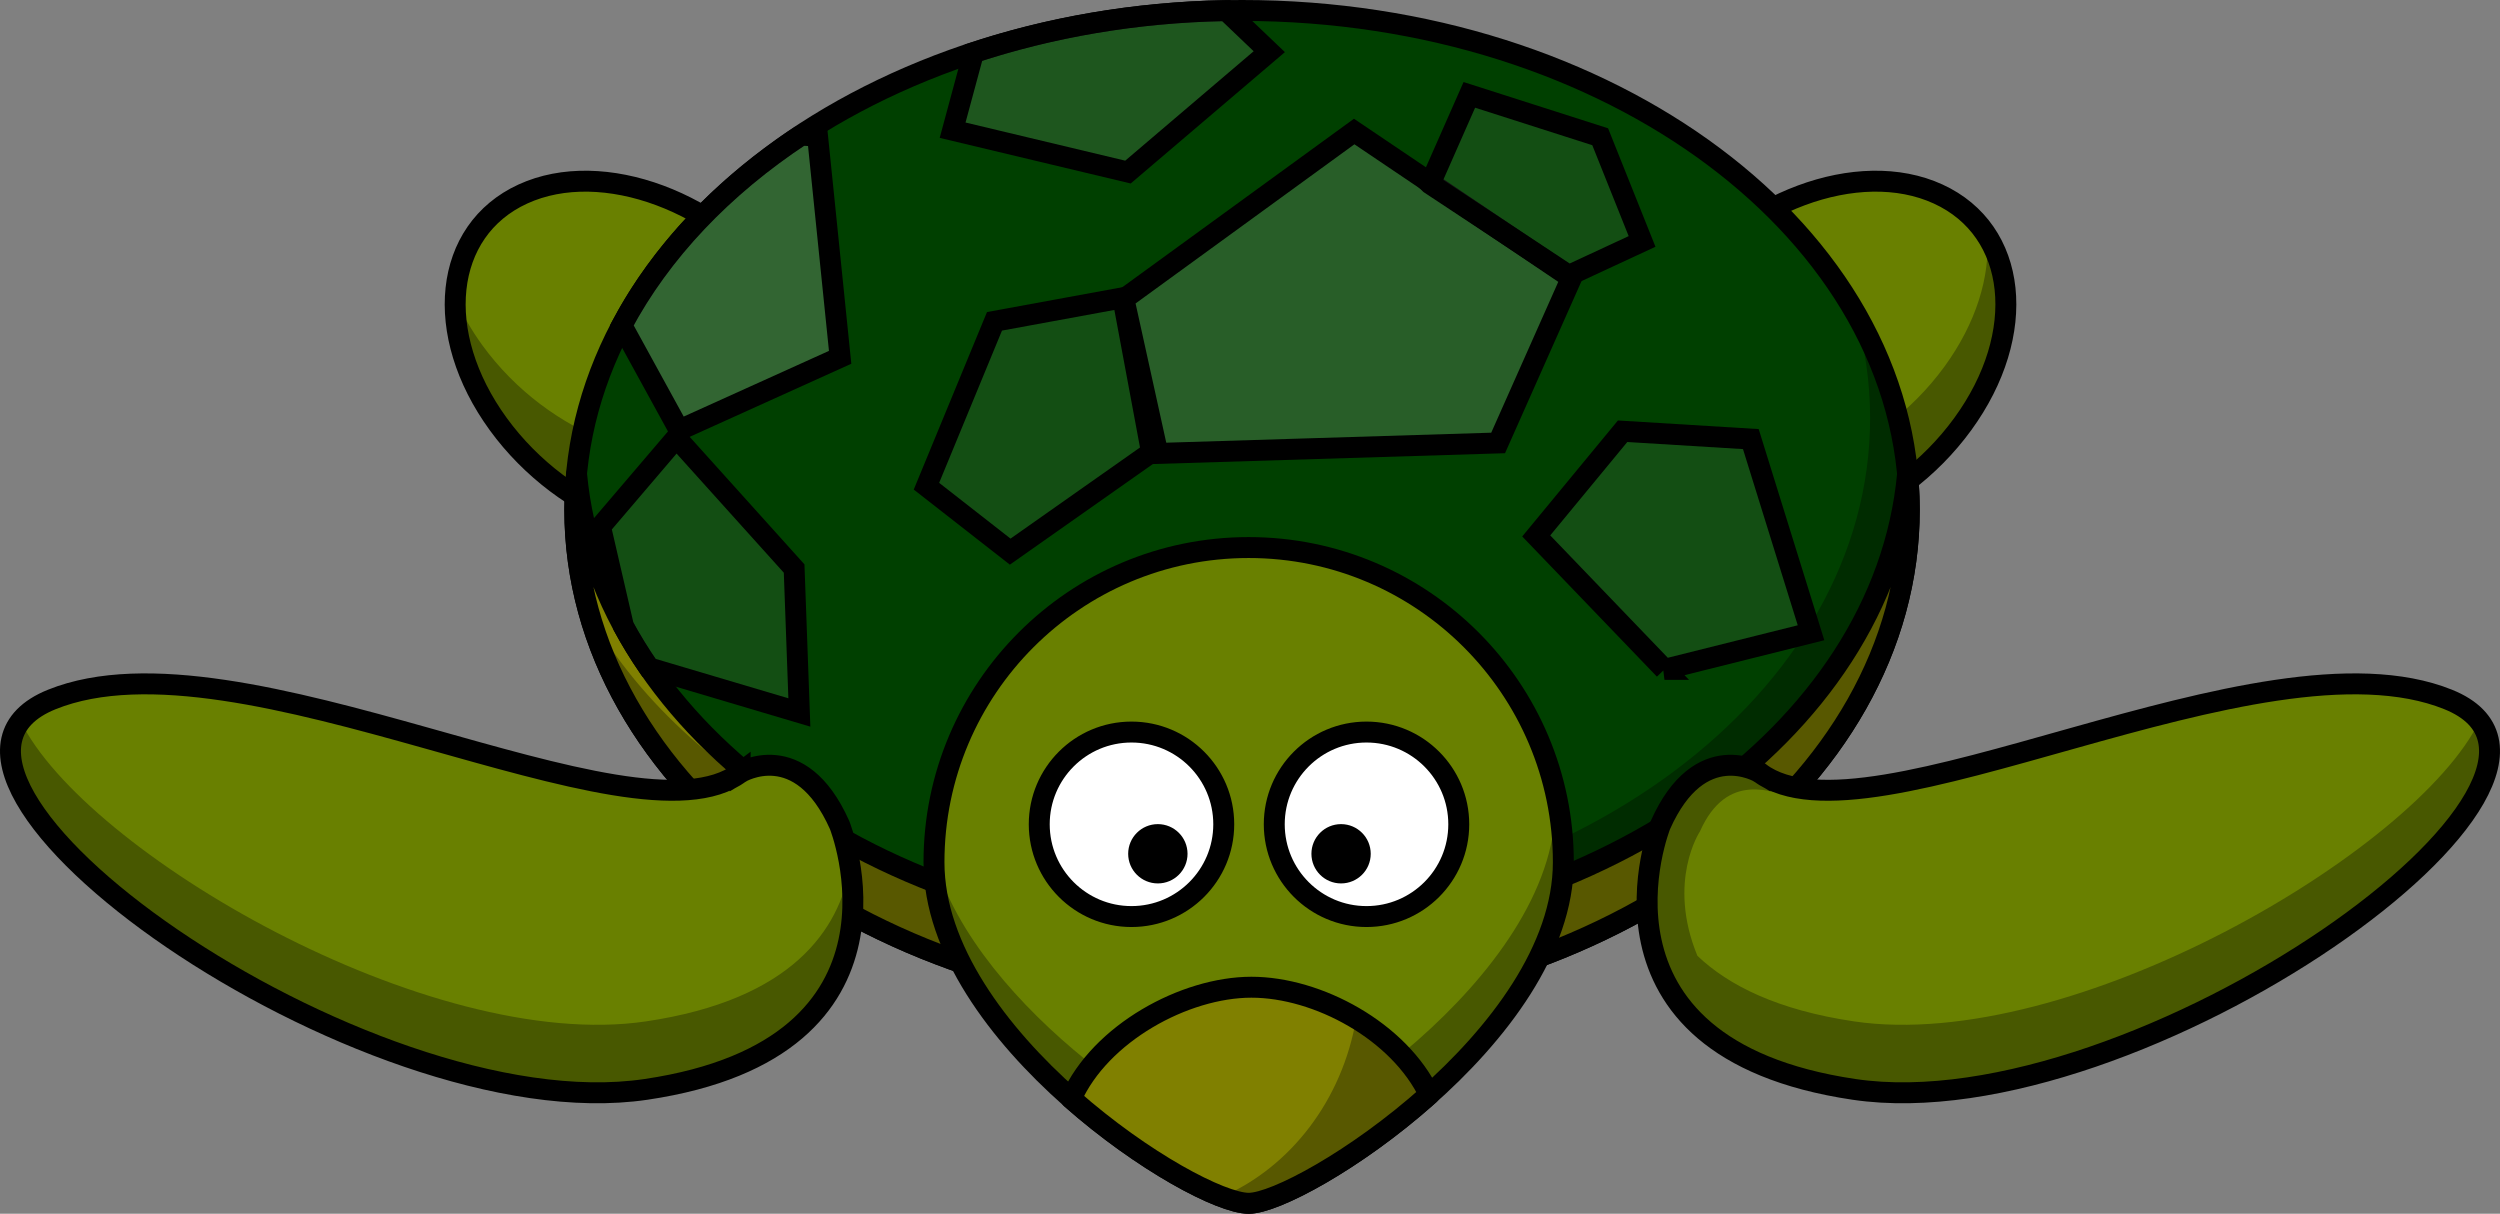 <?xml version="1.0" encoding="UTF-8"?>
<svg version="1.0" viewBox="0 0 477.63 231.89" xmlns="http://www.w3.org/2000/svg">
<rect x="0" y="0" width="477.63" height="231.89" fill="#808080" stroke="none"/>
<path d="m374.99 81.022c-12.6 17.314-35.14 25.708-50.35 18.743-15.2-6.963-17.31-26.644-4.71-43.958 12.6-17.315 35.15-25.706 50.35-18.743 15.21 6.963 17.32 26.644 4.71 43.958z" fill="#698000" stroke="#000" stroke-linecap="round" stroke-linejoin="round" stroke-width="4"/>
<path d="m379.66 45.109c0.56 7.739-2.1 16.592-8.15 24.906-12.6 17.305-35.18 25.709-50.38 18.75-4.07-1.866-7.18-4.657-9.34-8.063 0.59 8.383 4.93 15.443 12.84 19.063 15.2 6.955 37.78-1.445 50.38-18.75 9.21-12.663 10.55-26.611 4.65-35.906z" fill-opacity=".314"/>
<path d="m95.192 81.022c12.608 17.314 35.148 25.708 50.348 18.743 15.21-6.963 17.32-26.644 4.72-43.958-12.61-17.315-35.15-25.706-50.356-18.743s-17.315 26.644-4.712 43.958z" fill="#698000" stroke="#000" stroke-linecap="round" stroke-linejoin="round" stroke-width="4"/>
<path d="m87.005 56.952c-0.312 7.536 2.355 16.05 8.188 24.063 12.597 17.305 35.147 25.705 50.347 18.75 12.58-5.762 16.18-20.239 9.9-34.875-0.36 8.739-4.74 16.138-12.9 19.875-15.2 6.959-37.75-1.445-50.347-18.75-2.168-2.979-3.883-6.019-5.188-9.063z" fill-opacity=".314"/>
<path d="m364.77 97.373c0 52.677-57.07 95.377-127.47 95.377-70.41 0-127.48-42.7-127.48-95.377 0-52.673 57.07-95.373 127.48-95.373 70.4 0 127.47 42.7 127.47 95.373z" fill="#004000" stroke="#000" stroke-linecap="round" stroke-linejoin="round" stroke-width="4"/>
<path d="m110.16 90.625c-0.21 2.229-0.35 4.481-0.35 6.75 0 52.675 57.07 95.375 127.47 95.375 70.41 0 127.5-42.7 127.5-95.375 0-2.269-0.13-4.521-0.34-6.75-4.63 49.525-59.79 88.625-127.16 88.625s-122.5-39.1-127.12-88.625z" fill="#808000" stroke="#000" stroke-linecap="round" stroke-linejoin="round" stroke-width="4"/>
<path d="m354.38 59.64c1.89 6.523 2.91 13.275 2.91 20.219 0 52.641-57.14 95.371-127.5 95.371-52.45 0-97.51-23.73-117.07-57.62 12.43 42.93 63.49 75.12 124.57 75.12 70.36 0 127.5-42.73 127.5-95.371 0-13.405-3.73-26.142-10.41-37.719z" fill-opacity=".314"/>
<path d="m336.22 147.63c20.5 15.5 95.5-28.5 131.5-14s-59.5 82.5-113.5 74.5-37-50.5-37-50.5c7.56-17 19-10 19-10z" fill="#698000" fill-rule="evenodd" stroke="#000" stroke-width="4"/>
<path d="m298.68 164.73c0 33.19-50.2 65.16-60.12 65.16-10.56 0-60.12-31.97-60.12-65.16 0-33.18 26.93-60.12 60.12-60.12 33.18 0 60.12 26.94 60.12 60.12z" fill="#698000" stroke="#000" stroke-linecap="round" stroke-linejoin="round" stroke-width="4"/>
<path d="m233.8 157.48c0 9.74-7.89 17.63-17.63 17.63-9.73 0-17.62-7.89-17.62-17.63 0-9.73 7.89-17.62 17.62-17.62 9.74 0 17.63 7.89 17.63 17.62z" fill="#fff" stroke="#000" stroke-linecap="round" stroke-linejoin="round" stroke-width="4"/>
<path d="m226.88 163.12c0 3.13-2.54 5.66-5.67 5.66s-5.67-2.53-5.67-5.66 2.54-5.67 5.67-5.67 5.67 2.54 5.67 5.67z"/>
<path d="m297.1 151.14c0.04 0.86 0.06 1.72 0.06 2.59 0 33.19-50.16 65.16-60.09 65.16-9.46 0-50.23-25.64-58.63-54.84v0.68c0 33.19 49.57 65.16 60.13 65.16 9.93 0 60.09-31.97 60.09-65.16 0-4.67-0.55-9.22-1.56-13.59z" fill-opacity=".314"/>
<path d="m239.07 188.61c-12.71 0.01-28.86 8.78-34.41 21.28 13.68 12.07 28.65 20 33.91 20 5.05 0 20.52-8.28 34.5-20.78-5.76-12.08-21.3-20.51-34-20.5z" fill="#808000" stroke="#000" stroke-linecap="round" stroke-linejoin="round" stroke-width="4"/>
<path d="m259.1 194.61c-2.66 15.53-12.48 28.29-25.59 34.03 2.1 0.8 3.85 1.25 5.06 1.25 5.05 0 20.52-8.28 34.5-20.78-2.81-5.89-7.97-10.9-13.97-14.5z" fill-opacity=".314"/>
<path d="m473.69 137.76c-12.08 24.85-78 63.52-119.47 57.38-14.58-2.16-23.97-6.85-29.93-12.53-5.86-14.24 0.48-23.75 0.48-23.75 5.21-11.72 14.04-7.44 17.92-6.5v-1.97c-2.52-0.52-4.7-1.41-6.47-2.75 0 0-2.18-1.35-5.28-1.44-0.25 0-0.49-0.01-0.75 0-3.9 0.17-8.98 2.48-12.97 11.44 0 0-1.25 3.18-2 7.94-0.05 0.37-0.1 0.76-0.15 1.15-0.06 0.45-0.11 0.88-0.16 1.35-0.09 0.88-0.15 1.8-0.19 2.75-0.01 0.46-0.03 0.93-0.03 1.4 0 0.5 0.01 1 0.03 1.5 0.02 0.41 0.04 0.81 0.07 1.22 0.07 1.11 0.21 2.23 0.4 3.38 0.07 0.37 0.11 0.75 0.19 1.12 0.04 0.22 0.11 0.44 0.16 0.66 0.08 0.37 0.18 0.75 0.28 1.12 0.05 0.22 0.12 0.44 0.19 0.66l0.18 0.66c0.06 0.17 0.1 0.35 0.16 0.53 0.13 0.39 0.26 0.76 0.41 1.15 0.23 0.63 0.47 1.26 0.75 1.88 0.28 0.63 0.59 1.24 0.93 1.87 0.33 0.61 0.69 1.22 1.07 1.82 0.03 0.05 0.05 0.13 0.09 0.18 0.29 0.46 0.61 0.9 0.94 1.35 0.12 0.17 0.25 0.33 0.37 0.5 0.41 0.53 0.83 1.07 1.28 1.59 0.51 0.59 1.05 1.15 1.63 1.72 1.14 1.14 2.42 2.23 3.84 3.28 1.38 1.02 2.92 1.99 4.6 2.91 0.11 0.06 0.22 0.12 0.34 0.18 0.8 0.43 1.63 0.85 2.5 1.25 5.09 2.35 11.36 4.23 19.12 5.38 49.94 7.4 135.37-50.2 119.47-70.38z" fill-opacity=".314" fill-rule="evenodd"/>
<path d="m141.41 147.63c-20.5 15.5-95.501-28.5-131.5-14-36.001 14.5 59.499 82.5 113.5 74.5 54-8 37-50.5 37-50.5-7.56-17-19-10-19-10z" fill="#698000" fill-rule="evenodd" stroke="#000" stroke-width="4"/>
<path d="m3.94 137.76c12.081 24.85 78.006 63.52 119.47 57.38 28.01-4.15 36.91-17.59 39-29.56 1.98 12.69 0.27 36.74-39 42.56-49.937 7.4-135.36-50.2-119.47-70.38z" fill-opacity=".314" fill-rule="evenodd"/>
<path d="m221.22 86.627 65-2 14-31.5-41.5-28-44 32 6.5 29.5z" fill="#fff" fill-opacity=".157" fill-rule="evenodd" stroke="#000" stroke-width="4"/>
<path d="m153.07 25.827c-14.94 9.855-26.8 22.269-34.28 36.344l10.97 20 30.75-13.906-4.32-42.281-3.12-0.157z" fill="#fff" fill-opacity=".196" fill-rule="evenodd" stroke="#000" stroke-width="4"/>
<path d="m273.22 35.127 26.5 17.5 14-6.5-8-20-25-8-7.5 17z" fill="#fff" fill-opacity=".078" fill-rule="evenodd" stroke="#000" stroke-width="4"/>
<path d="m129.22 83.625-14.5 16.995 4.4 19.04c1.47 2.71 3.1 5.35 4.88 7.93l28.72 8.53-1-27.5-22.5-24.995z" fill="#fff" fill-opacity=".078" fill-rule="evenodd" stroke="#000" stroke-width="4"/>
<path d="m278.7 157.48c0 9.74-7.89 17.63-17.63 17.63-9.73 0-17.62-7.89-17.62-17.63 0-9.73 7.89-17.62 17.62-17.62 9.74 0 17.63 7.89 17.63 17.62z" fill="#fff" stroke="#000" stroke-linecap="round" stroke-linejoin="round" stroke-width="4"/>
<path d="m261.88 163.12c0 3.13-2.54 5.66-5.67 5.66s-5.66-2.53-5.66-5.66 2.53-5.67 5.66-5.67 5.67 2.54 5.67 5.67z"/>
<path d="m318 127.89 28-7-11.5-37-24.5-1.5-16.5 20 24.5 25.5z" fill="#fff" fill-opacity=".078" fill-rule="evenodd" stroke="#000" stroke-width="4"/>
<path d="m220 86.39-27 19-16-12.5 13-31.5 24.5-4.5 5.5 29.5z" fill="#fff" fill-opacity=".078" fill-rule="evenodd" stroke="#000" stroke-width="4"/>
<path d="m234 2.031c-17.05 0.323-33.25 3.172-48 8.031l-4 14.813 33.5 8 27-23-8.22-7.844c-0.09 0.002-0.19-0.002-0.28 0z" fill="#fff" fill-opacity=".118" fill-rule="evenodd" stroke="#000" stroke-width="4"/>
</svg>
